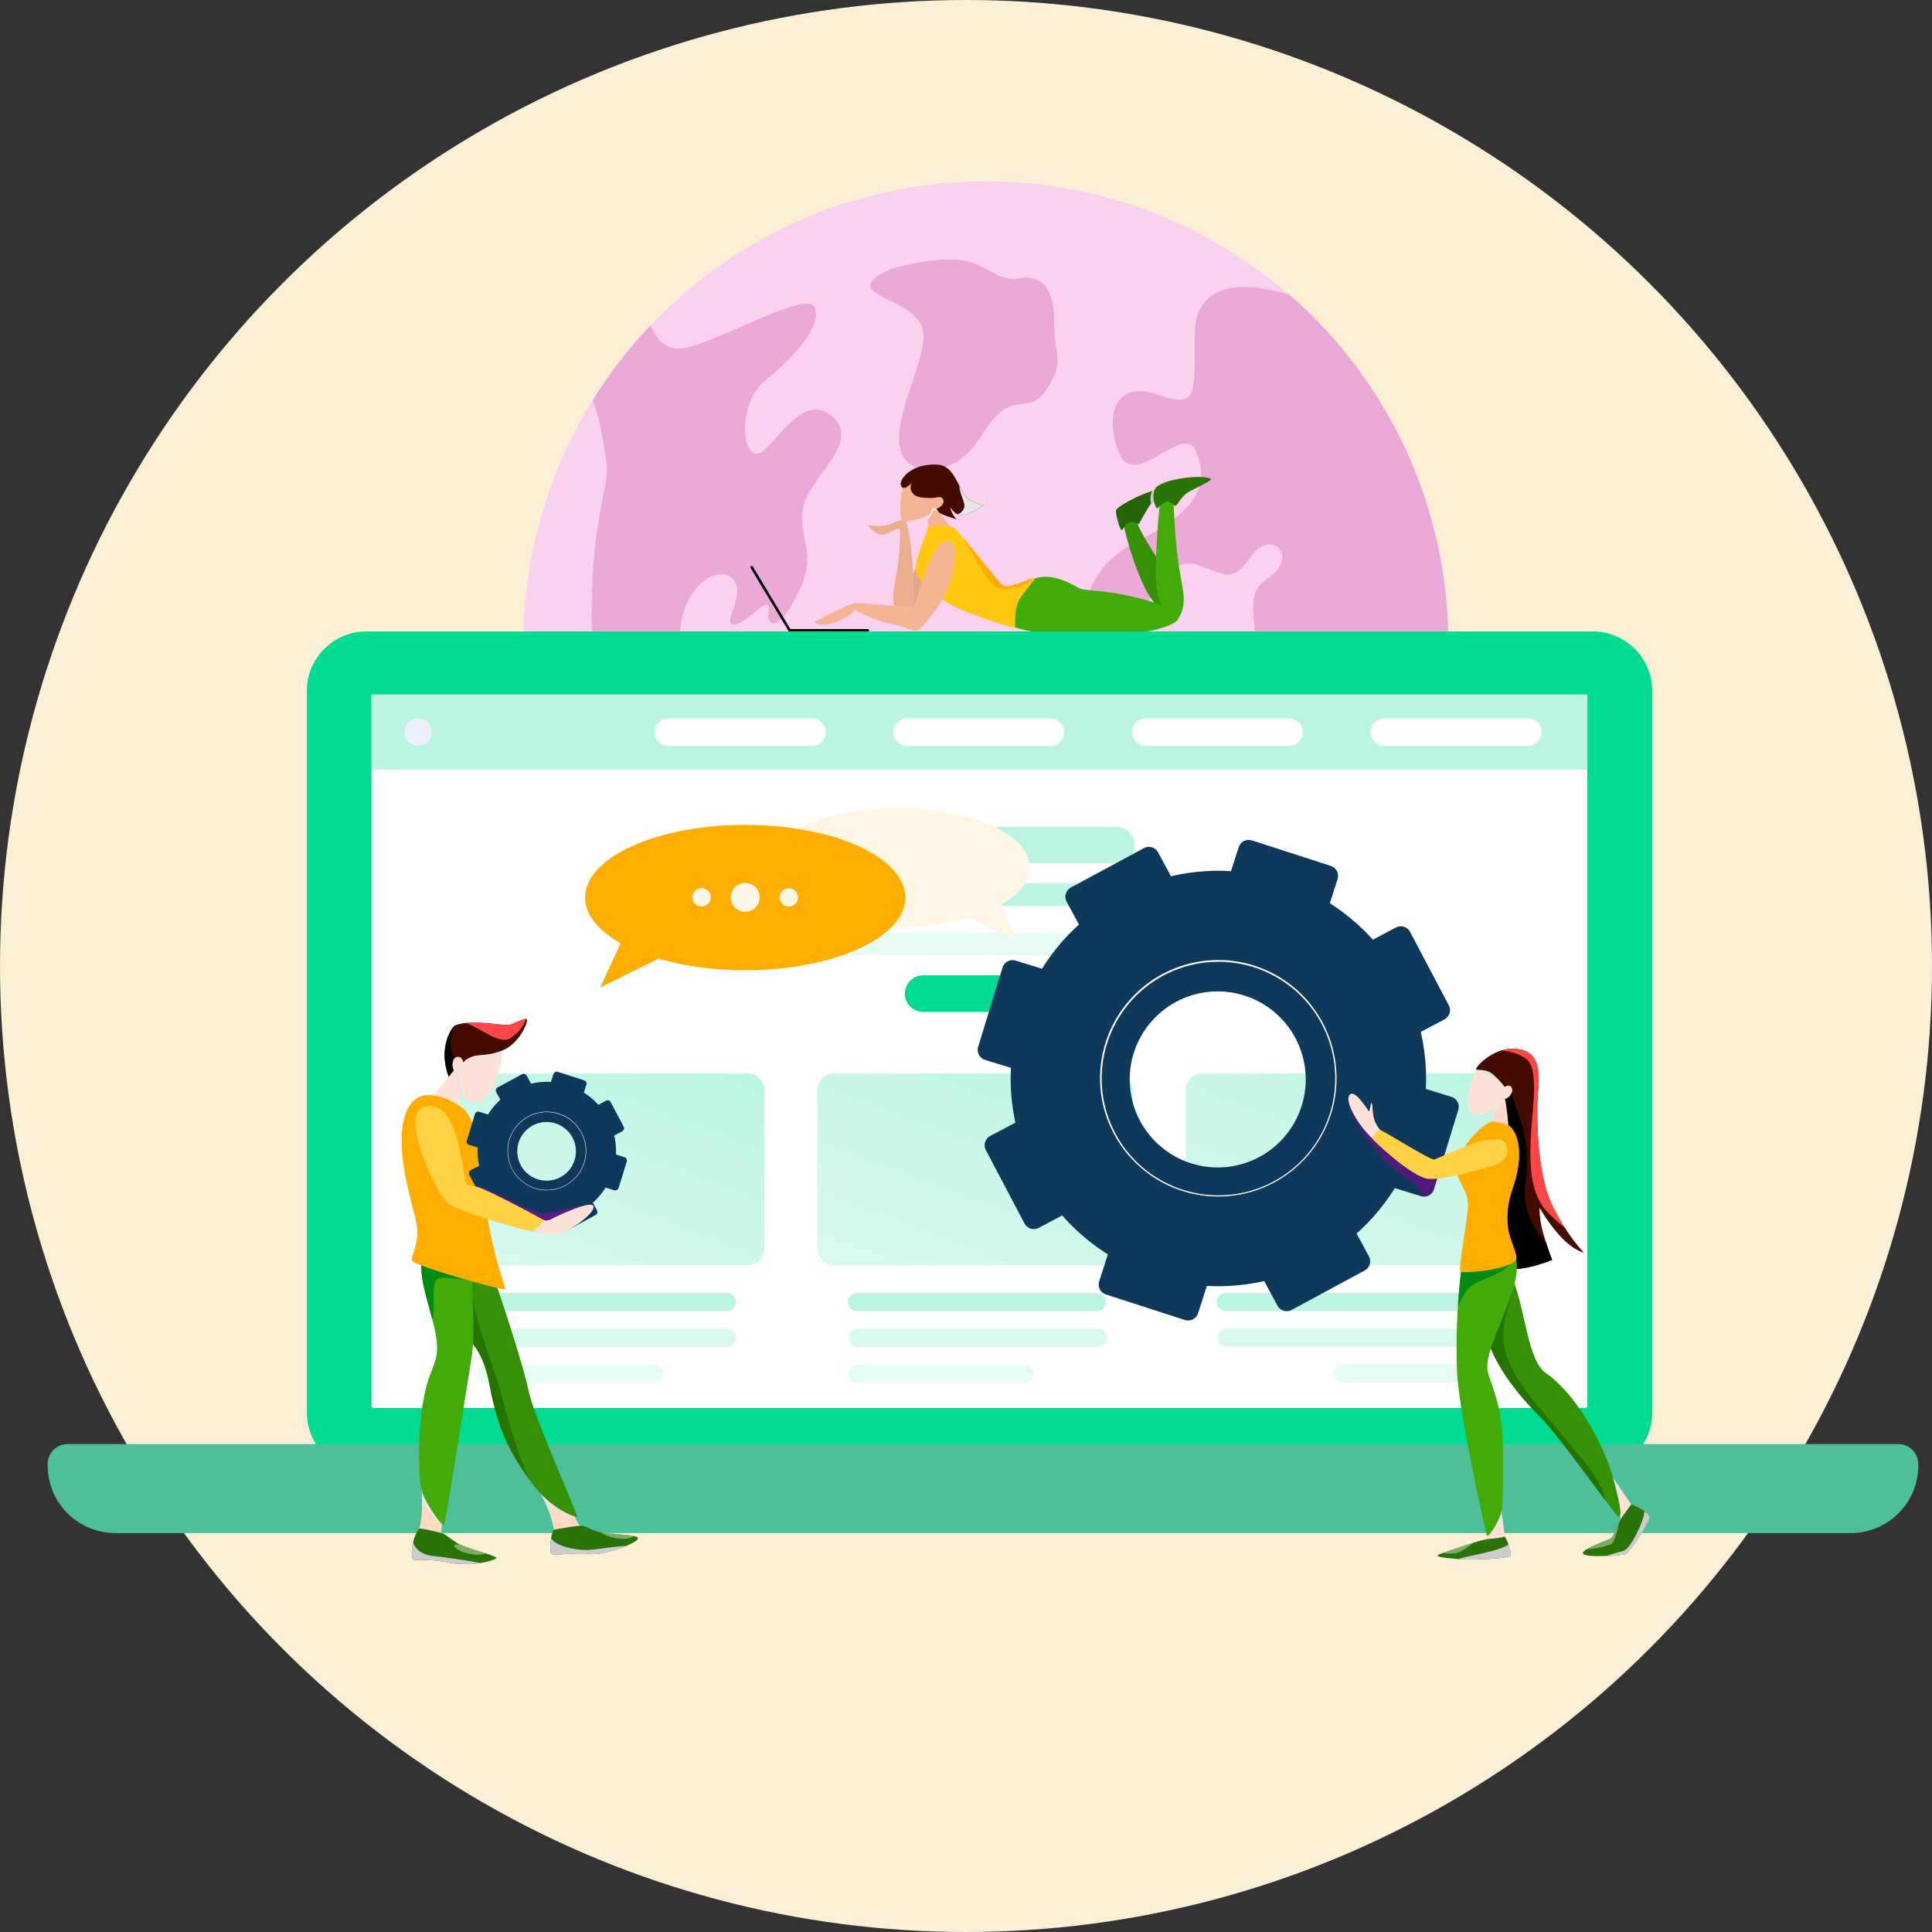 <svg width="341" height="341" viewBox="0 0 341 341" fill="none" xmlns="http://www.w3.org/2000/svg">
<rect x="0" y="0" width="341" height="341" fill="#333333" stroke="none"/>
<circle cx="170.5" cy="170.5" r="170.5" fill="#FBEFD5"/>
<path d="M255.642 113.638C255.642 114.769 255.613 115.897 255.567 117.011C255.113 128.765 252.099 140.279 246.734 150.747C239.909 164.165 229.5 175.428 216.662 183.289C203.823 191.15 189.058 195.299 174.005 195.278C128.922 195.278 92.367 158.724 92.367 113.638C92.367 91.986 100.968 71.221 116.278 55.911C131.588 40.601 152.353 32 174.005 32C195.656 32 216.421 40.601 231.731 55.911C247.041 71.221 255.642 91.986 255.642 113.638Z" fill="#FAD2F0"/>
<path d="M140.719 104.987C137.264 111.885 135.257 110.377 135.633 108.121C136.315 104.033 131.996 110.128 129.615 110.253C126.904 110.395 132.508 104.235 128.863 101.796C126.187 100.003 120.403 103.662 120.013 111.939C119.622 120.217 126.227 127.562 121.714 133.577C117.201 139.592 115.5 130.395 113.995 128.688C112.491 126.981 113.995 134.708 111.556 133.201C109.117 131.694 104.422 124.368 104.422 107.996C104.422 91.624 107.627 85.612 107.058 81.848C106.681 79.38 106.213 74.754 104.604 70.675C107.528 65.929 110.937 61.499 114.776 57.456C115.769 59.444 116.943 61.249 119.261 61.521C123.971 62.1 142.029 50.988 143.73 54.193C145.432 57.399 139.576 63.596 135.257 66.984C130.937 70.371 130.547 78.267 133 79.971C135.453 81.675 140.901 68.488 146.739 73.377C152.578 78.267 142.029 84.484 141.653 90.308C141.277 96.132 144.274 97.891 140.719 104.987Z" fill="#EBA9D7"/>
<path d="M255.643 113.637C255.643 114.768 255.614 115.897 255.567 117.01C252.813 121.298 247.834 123.343 247.177 121.35C246.243 118.521 244.559 118.341 241.354 121.153C238.148 123.966 236.282 123.034 236.085 115.691C235.889 108.349 231.196 114.76 231.196 120.401C231.196 126.043 236.282 129.986 230.82 138.46C225.358 146.934 220.286 147.489 215.214 159.904C210.143 172.318 205.433 171.566 201.851 167.052C198.27 162.539 204.29 159.331 203.176 153.507C202.062 147.683 214.265 146.737 212.564 139.588C210.863 132.439 206.937 142.221 199.971 140.717C193.004 139.212 193.004 127.55 198.66 121.35C204.316 115.15 212.203 119.649 218.585 116.432C224.967 113.215 217.833 105.898 223.671 102.137C229.509 98.376 224.423 93.108 220.841 98.194C217.26 103.28 216.146 101.203 211.257 99.698C206.367 98.194 206.547 103.28 198.269 110.608C189.992 117.936 187.932 101.955 200.347 95.755C212.761 89.555 213.137 84.651 211.051 79.553C208.965 74.456 200.156 86.717 197.509 79.947C194.861 73.177 196.95 67.154 204.099 69.593C211.248 72.031 210.872 70.345 210.872 59.059C210.872 49.94 219.103 49.413 227.606 52.031C236.423 59.689 243.491 69.154 248.328 79.783C253.166 90.413 255.66 101.959 255.643 113.637Z" fill="#EBA9D7"/>
<path d="M246.736 150.748C237.238 169.314 221.018 183.56 201.381 190.583C205.156 186.414 206.227 181.69 211.055 178.904C217.27 175.339 222.735 175.339 226.496 164.999C230.257 154.659 235.329 157.084 238.896 149.003C242.281 141.374 249.024 128.509 246.736 150.748Z" fill="#001D8D"/>
<path d="M156.511 47.802C147.569 52.272 161.78 52.315 162.908 58.336C164.036 64.356 153.879 79.027 161.592 82.412C161.592 82.412 168.176 85.236 173.453 76.582C178.73 67.929 181.354 73.95 184.736 68.681C188.118 63.413 186.053 63.413 186.053 56.643C186.053 49.873 183.044 48.542 179.847 49.121C176.65 49.7 175.143 47.617 171.382 46.3C167.621 44.984 158.771 46.673 156.511 47.802Z" fill="#EBA9D7"/>
<path d="M145.413 114.207C136.21 114.82 139.771 121.353 135.631 129.829C131.491 138.306 128.486 139.611 133.563 145.452C138.64 151.293 145.225 139.432 147.861 153.726C150.496 168.021 149.741 166.332 154.066 172.913C158.392 179.495 165.928 183.635 165.928 177.618C165.928 171.6 162.543 171.597 169.316 162.756C176.089 153.914 176.274 152.974 172.889 151.473C169.504 149.971 170.632 149.216 171.949 145.455C173.265 141.694 172.527 139.434 168.564 137.178C164.6 134.921 160.663 136.238 158.97 129.465C157.278 122.692 159.534 120.247 155.582 118.931C151.63 117.615 148.237 114.016 145.413 114.207Z" fill="#001D8D"/>
<path d="M188.677 120.41C182.63 122.059 186.418 125.803 184.664 127.559C182.911 129.315 180.4 131.447 181.904 135.709C183.409 139.97 188.558 139.345 188.926 136.085C189.293 132.824 188.801 122.166 191.686 120.662C194.57 119.157 194.067 116.273 191.686 117.902C189.305 119.53 190.054 120.034 188.677 120.41Z" fill="#001D8D"/>
<path d="M173.657 89.148C173.657 89.148 170.868 91.173 169.407 90.884C169.27 90.857 169.136 90.816 169.008 90.762C167.882 90.282 167.622 88.922 167.807 89.839C167.974 90.52 168.322 91.143 168.814 91.642C168.646 91.598 166.282 90.936 165.004 90.114C164.832 90.006 164.672 89.882 164.523 89.744C164.523 89.744 165.119 81.553 166.838 82.413C167.917 82.963 168.684 84.438 169.346 85.76C169.642 86.419 170.001 87.047 170.417 87.638C170.442 87.669 170.47 87.698 170.501 87.725C171.478 88.841 173.657 89.148 173.657 89.148Z" fill="#440C01"/>
<path d="M168.245 93.66C168.334 93.964 164.009 94.14 164.009 93.964C163.953 93.257 163.846 92.555 163.691 91.863C163.624 91.493 163.499 91.136 163.321 90.805C162.869 90.148 163.349 88.944 163.769 88.973C164.184 89.053 164.587 89.185 164.97 89.364C165.111 89.581 165.282 89.821 165.476 90.075C166.538 91.507 168.172 93.405 168.245 93.66Z" fill="#F4B595"/>
<g style="mix-blend-mode:multiply">
<path d="M165.464 90.075C165.126 90.107 164.738 90.026 164.709 90.185C164.68 90.344 164.078 91.574 163.679 91.863C163.612 91.493 163.487 91.136 163.309 90.805C162.857 90.148 163.338 88.944 163.757 88.973C164.172 89.053 164.575 89.185 164.958 89.364C165.111 89.569 165.282 89.821 165.464 90.075Z" fill="#E6E6E6"/>
</g>
<path d="M160.055 84.539C158.813 86.064 158.573 91.193 159.294 91.83C160.014 92.466 163.619 91.19 164.021 90.788C164.423 90.386 165.424 87.316 165.384 86.943C165.343 86.57 160.055 84.539 160.055 84.539Z" fill="#F4B595"/>
<path d="M164.983 87.884C165.804 87.594 166.429 87.684 166.525 88.367C166.62 89.05 165.804 89.707 165.263 89.787C164.879 89.845 164.181 89.226 164.202 89.027C164.222 88.827 164.983 87.884 164.983 87.884Z" fill="#F4B595"/>
<path d="M162.598 98.25C161.637 100.203 159.835 103.9 160.014 104.615C160.194 105.329 160.593 108.338 161.637 107.797C162.682 107.256 165.063 105.303 164.612 103.2C164.16 101.097 162.598 98.25 162.598 98.25Z" fill="#E0A689"/>
<path d="M161.217 107.992C161.668 105.168 160.765 92.519 159.77 91.978C158.775 91.438 157.788 92.491 156.076 92.76C154.363 93.029 153.342 92.549 153.252 92.76C153.162 92.971 154.664 94.261 155.535 94.383C156.405 94.504 158.63 93 158.781 93.39C158.931 93.781 158.899 97.027 158.491 99.639C158.083 102.252 156.958 106.759 158.309 107.931C159.66 109.103 161.217 107.992 161.217 107.992Z" fill="#EBAE8F"/>
<path d="M165.663 87.343C165.663 87.343 165.623 87.982 164.139 87.901C162.655 87.82 161.616 87.881 160.956 86.86C160.771 86.582 160.688 86.249 160.721 85.916C160.753 85.584 160.9 85.273 161.136 85.037C161.136 85.037 159.533 86.86 159.053 85.781C158.572 84.701 160.427 82.717 162.877 82.213C165.904 81.594 166.823 82.416 166.823 82.416L165.663 87.343Z" fill="#440C01"/>
<path d="M203.96 98.094C203.96 98.094 201.067 93.708 200.332 91.399C199.597 89.091 198.307 91.764 198.307 92.484C198.307 93.205 201.738 106.753 205.276 107.398C208.814 108.043 203.96 98.094 203.96 98.094Z" fill="#369106"/>
<path d="M181.445 102.725C184.289 100.804 187.758 102.268 190.217 103.686C191.589 104.479 193.18 103.888 198.827 105.089C204.474 106.29 204.903 106.932 204.958 106.773C205.013 106.614 203.8 105.167 203.997 99.682C204.237 93.233 204.636 88.266 205.036 88.026C205.435 87.785 206.919 86.868 207.041 87.424C207.162 87.979 207.24 94.275 208.001 99.401C208.762 104.528 209.685 106.371 207.92 109.296C206.303 111.98 188.536 114.023 178.48 110.496C168.423 106.97 181.445 102.725 181.445 102.725Z" fill="#42AB09"/>
<path d="M204.401 86.365C204.401 86.365 204.27 86.793 204.068 87.303C203.892 87.807 203.636 88.28 203.31 88.703C203.266 88.749 203.214 88.819 203.157 88.888C202.488 89.779 201.131 92.279 201.016 92.475C200.9 92.672 200.191 91.772 199.297 92.186C198.403 92.6 198.189 93.8 197.882 93.505C197.576 93.21 196.893 90.734 196.971 90.103C197.038 89.542 200.417 87.58 203.336 86.657L203.796 86.522C203.998 86.461 204.204 86.409 204.401 86.365Z" fill="#246306"/>
<g style="mix-blend-mode:multiply">
<path d="M204.069 87.302C203.893 87.806 203.637 88.279 203.311 88.702C203.268 88.748 203.216 88.818 203.158 88.887C202.989 88.142 203.05 87.364 203.331 86.654L203.791 86.518C203.869 86.726 203.971 87.009 204.069 87.302Z" fill="#CCCCCC"/>
</g>
<path d="M213.643 84.469C211.649 83.638 204.66 84.709 203.879 86.271C203.097 87.833 204.09 89.847 204.24 89.743C204.391 89.638 205.412 88.62 205.921 88.531C206.43 88.441 207.122 89.17 207.394 89.262C207.773 89.387 208.293 87.851 209.526 87.009C210.758 86.167 214.36 84.769 213.643 84.469Z" fill="#2A7306"/>
<path d="M180.166 105.409C178.844 107.33 179.243 110.454 179.162 110.778C179.081 111.102 171.912 108.614 169.351 107.489C166.791 106.364 164.063 104.205 162.301 102.203C160.539 100.201 162.631 97.219 163.747 93.151C163.869 92.708 167.39 92.671 168.232 93.07C168.463 93.18 169.134 93.92 170.017 94.959C172.346 97.719 176.13 102.574 176.885 103.245C177.753 104.02 180.976 102.519 182.176 102.088C182.313 102.024 182.462 101.99 182.613 101.986C182.929 102.102 181.488 103.485 180.166 105.409Z" fill="#FFC70F"/>
<path d="M166.717 95.618C164.255 96.012 161.489 107.092 161.309 107.153C161.13 107.214 152.746 106.493 151.244 106.433C149.743 106.372 144.755 109.375 144.035 109.586C143.314 109.797 144.515 110.969 147.639 109.737C150.764 108.504 150.735 107.633 150.735 107.633C150.735 107.633 154.189 109.496 157.282 110.127C160.375 110.758 161.399 111.66 162.091 111.209C162.782 110.758 166.595 106.641 167.827 102.301C169.06 97.962 168.97 95.257 166.717 95.618Z" fill="#F4B595"/>
<path d="M153.172 111.496H139.381C139.319 111.496 139.259 111.471 139.215 111.427C139.171 111.383 139.146 111.324 139.146 111.262C139.146 111.2 139.171 111.14 139.215 111.096C139.259 111.052 139.319 111.027 139.381 111.027H153.172C153.234 111.027 153.294 111.052 153.338 111.096C153.382 111.14 153.407 111.2 153.407 111.262C153.407 111.324 153.382 111.383 153.338 111.427C153.294 111.471 153.234 111.496 153.172 111.496Z" fill="black"/>
<path d="M139.175 111.37L132.484 100.24C132.453 100.188 132.443 100.126 132.458 100.067C132.473 100.008 132.51 99.957 132.562 99.925C132.614 99.894 132.676 99.885 132.735 99.899C132.794 99.914 132.845 99.951 132.877 100.003L139.566 111.133C139.582 111.159 139.592 111.187 139.597 111.217C139.601 111.247 139.6 111.277 139.593 111.307C139.585 111.336 139.572 111.364 139.554 111.388C139.536 111.412 139.514 111.433 139.488 111.448C139.462 111.464 139.434 111.474 139.404 111.479C139.374 111.483 139.344 111.482 139.315 111.475C139.286 111.467 139.259 111.454 139.235 111.436C139.211 111.418 139.19 111.396 139.175 111.37Z" fill="black"/>
<g style="mix-blend-mode:multiply">
<path d="M173.657 89.148C173.657 89.148 170.868 91.173 169.407 90.883C169.27 90.856 169.136 90.816 169.008 90.762C169.365 90.663 169.679 90.448 169.9 90.15C170.121 89.852 170.237 89.489 170.229 89.119C170.151 88.427 169.326 86.824 169.335 85.76C169.631 86.418 169.989 87.047 170.405 87.637C170.431 87.668 170.459 87.698 170.489 87.724C171.479 88.841 173.657 89.148 173.657 89.148Z" fill="#E6E6E6"/>
</g>
<path d="M182.169 102.089C182.016 102.286 181.808 102.492 181.675 102.668C181.348 103.122 178.281 104.337 176.508 103.947C174.844 103.577 172.715 99.957 170.01 94.955C172.339 97.715 176.123 102.57 176.878 103.241C177.752 104.037 180.969 102.521 182.169 102.089Z" fill="#FFAE00"/>
<path d="M281.139 111.455H64.648C58.859 111.455 54.166 116.148 54.166 121.937V249.332C54.166 255.121 58.859 259.813 64.648 259.813H281.139C286.928 259.813 291.62 255.121 291.62 249.332V121.937C291.62 116.148 286.928 111.455 281.139 111.455Z" fill="#00DB92"/>
<path d="M280.005 122.738H65.779V248.522H280.005V122.738Z" fill="white"/>
<path d="M11.96 254.873H335.036C335.978 254.873 336.882 255.247 337.548 255.914C338.214 256.58 338.588 257.484 338.588 258.426V258.646C338.588 261.815 337.33 264.854 335.089 267.095C332.848 269.335 329.809 270.594 326.64 270.594H20.359C17.19 270.594 14.151 269.335 11.91 267.095C9.669 264.854 8.41 261.815 8.41 258.646V258.426C8.41 257.484 8.784 256.581 9.45 255.915C10.115 255.248 11.018 254.874 11.96 254.873Z" fill="#4DBF99"/>
<path d="M280.156 122.592H65.58V248.343H280.156V122.592Z" fill="white"/>
<path d="M280.182 122.592H65.58V135.865H280.182V122.592Z" fill="#BBF4E2"/>
<path d="M76.201 129.593C76.409 128.274 75.509 127.035 74.19 126.827C72.87 126.618 71.632 127.518 71.423 128.838C71.214 130.157 72.115 131.396 73.434 131.605C74.753 131.813 75.992 130.913 76.201 129.593Z" fill="#EBEFFF"/>
<path d="M143.274 126.795H117.98C117.66 126.795 117.344 126.857 117.048 126.979C116.753 127.102 116.485 127.281 116.259 127.507C116.033 127.733 115.853 128.001 115.731 128.296C115.609 128.592 115.546 128.908 115.547 129.228C115.547 129.873 115.803 130.492 116.26 130.948C116.716 131.405 117.335 131.661 117.98 131.661H143.274C143.919 131.66 144.538 131.404 144.994 130.948C145.45 130.492 145.707 129.873 145.707 129.228C145.707 128.583 145.451 127.964 144.995 127.508C144.539 127.051 143.92 126.795 143.274 126.795Z" fill="white"/>
<path d="M185.403 126.795H160.109C159.789 126.795 159.473 126.857 159.177 126.979C158.882 127.102 158.614 127.281 158.388 127.507C158.162 127.733 157.982 128.001 157.86 128.296C157.738 128.592 157.675 128.908 157.676 129.228C157.676 129.873 157.932 130.492 158.388 130.948C158.845 131.405 159.464 131.661 160.109 131.661H185.403C186.048 131.66 186.667 131.404 187.123 130.948C187.579 130.492 187.836 129.873 187.836 129.228C187.836 128.583 187.58 127.964 187.124 127.508C186.667 127.051 186.049 126.795 185.403 126.795Z" fill="white"/>
<path d="M227.529 126.795H202.238C201.918 126.795 201.602 126.857 201.306 126.979C201.011 127.102 200.743 127.281 200.517 127.507C200.291 127.733 200.111 128.001 199.989 128.296C199.867 128.592 199.804 128.908 199.805 129.228C199.805 129.873 200.061 130.492 200.517 130.948C200.974 131.405 201.593 131.661 202.238 131.661H227.529C228.175 131.661 228.794 131.405 229.251 130.949C229.708 130.492 229.965 129.874 229.965 129.228C229.965 128.908 229.902 128.592 229.78 128.296C229.657 128.001 229.478 127.733 229.252 127.507C229.025 127.281 228.757 127.101 228.461 126.979C228.166 126.857 227.849 126.795 227.529 126.795Z" fill="white"/>
<path d="M269.659 126.795H244.368C244.048 126.795 243.731 126.857 243.436 126.979C243.14 127.101 242.872 127.281 242.645 127.507C242.419 127.733 242.24 128.001 242.117 128.296C241.995 128.592 241.932 128.908 241.932 129.228C241.932 129.874 242.189 130.492 242.646 130.949C243.103 131.405 243.722 131.661 244.368 131.661H269.659C270.305 131.661 270.924 131.405 271.381 130.949C271.837 130.492 272.094 129.874 272.095 129.228C272.095 128.908 272.032 128.592 271.91 128.296C271.787 128.001 271.608 127.733 271.381 127.507C271.155 127.281 270.887 127.101 270.591 126.979C270.296 126.857 269.979 126.795 269.659 126.795Z" fill="white"/>
<path d="M197.001 152.393H147.819C146.965 152.391 146.146 152.05 145.543 151.445C144.94 150.84 144.602 150.021 144.602 149.167C144.602 148.313 144.94 147.494 145.543 146.889C146.146 146.285 146.965 145.944 147.819 145.941H197.001C197.426 145.94 197.846 146.023 198.239 146.184C198.631 146.346 198.988 146.584 199.288 146.883C199.589 147.183 199.827 147.539 199.99 147.931C200.152 148.323 200.236 148.743 200.236 149.167C200.236 149.592 200.152 150.012 199.99 150.404C199.827 150.796 199.589 151.152 199.288 151.451C198.988 151.751 198.631 151.988 198.239 152.15C197.846 152.312 197.426 152.394 197.001 152.393Z" fill="#BBF4E2"/>
<path d="M197.001 189.482H147.211C145.597 189.482 144.289 190.791 144.289 192.404V220.424C144.289 222.038 145.597 223.346 147.211 223.346H197.001C198.615 223.346 199.923 222.038 199.923 220.424V192.404C199.923 190.791 198.615 189.482 197.001 189.482Z" fill="url(#paint0_linear_2848_46805)"/>
<path d="M132.001 189.482H82.211C80.597 189.482 79.289 190.791 79.289 192.404V220.424C79.289 222.038 80.597 223.346 82.211 223.346H132.001C133.615 223.346 134.923 222.038 134.923 220.424V192.404C134.923 190.791 133.615 189.482 132.001 189.482Z" fill="url(#paint1_linear_2848_46805)"/>
<path d="M262.001 189.482H212.211C210.597 189.482 209.289 190.791 209.289 192.404V220.424C209.289 222.038 210.597 223.346 212.211 223.346H262.001C263.615 223.346 264.923 222.038 264.923 220.424V192.404C264.923 190.791 263.615 189.482 262.001 189.482Z" fill="url(#paint2_linear_2848_46805)"/>
<path d="M181.888 178.6H162.941C162.085 178.6 161.265 178.26 160.66 177.655C160.055 177.05 159.715 176.23 159.715 175.374C159.715 174.519 160.055 173.698 160.66 173.093C161.265 172.488 162.085 172.148 162.941 172.148H181.888C182.743 172.148 183.564 172.488 184.169 173.093C184.774 173.698 185.113 174.519 185.113 175.374C185.113 176.23 184.774 177.05 184.169 177.655C183.564 178.26 182.743 178.6 181.888 178.6Z" fill="#00DB92"/>
<path d="M193.58 231.412H151.251C151.039 231.413 150.829 231.371 150.633 231.291C150.438 231.21 150.26 231.091 150.11 230.941C149.96 230.792 149.841 230.614 149.76 230.418C149.678 230.223 149.637 230.013 149.637 229.801C149.637 229.589 149.678 229.379 149.76 229.184C149.841 228.988 149.96 228.81 150.11 228.66C150.26 228.511 150.438 228.392 150.633 228.311C150.829 228.23 151.039 228.189 151.251 228.189H193.58C193.792 228.189 194.002 228.23 194.198 228.311C194.393 228.392 194.571 228.511 194.721 228.66C194.871 228.81 194.99 228.988 195.071 229.184C195.153 229.379 195.194 229.589 195.194 229.801C195.194 230.013 195.153 230.223 195.071 230.418C194.99 230.614 194.871 230.792 194.721 230.941C194.571 231.091 194.393 231.21 194.198 231.291C194.002 231.371 193.792 231.413 193.58 231.412Z" fill="#BEF4E3"/>
<path d="M193.783 237.761H151.451C151.024 237.761 150.614 237.591 150.312 237.289C150.01 236.987 149.84 236.577 149.84 236.15C149.84 235.722 150.01 235.312 150.312 235.009C150.614 234.706 151.024 234.536 151.451 234.535H193.783C193.995 234.535 194.205 234.577 194.401 234.658C194.596 234.739 194.774 234.858 194.924 235.008C195.073 235.158 195.192 235.336 195.273 235.532C195.354 235.728 195.395 235.938 195.395 236.15C195.395 236.577 195.225 236.987 194.923 237.289C194.62 237.591 194.211 237.761 193.783 237.761Z" fill="#D7F9EE"/>
<path d="M180.883 244.111H151.451C151.024 244.11 150.614 243.939 150.312 243.637C150.01 243.334 149.84 242.924 149.84 242.496C149.841 242.069 150.011 241.66 150.313 241.358C150.615 241.056 151.024 240.886 151.451 240.885H180.883C181.31 240.885 181.72 241.055 182.022 241.357C182.325 241.659 182.494 242.069 182.494 242.496C182.495 242.708 182.453 242.918 182.372 243.114C182.292 243.31 182.173 243.488 182.023 243.638C181.874 243.788 181.696 243.906 181.5 243.988C181.304 244.069 181.095 244.111 180.883 244.111Z" fill="#E6FCF5"/>
<path d="M115.414 244.111H85.991C85.563 244.111 85.153 243.94 84.85 243.638C84.547 243.335 84.377 242.924 84.377 242.496C84.378 242.069 84.548 241.659 84.851 241.357C85.153 241.054 85.564 240.885 85.991 240.885H115.414C115.842 240.885 116.252 241.054 116.555 241.357C116.857 241.659 117.028 242.069 117.029 242.496C117.029 242.924 116.858 243.335 116.556 243.638C116.253 243.94 115.842 244.111 115.414 244.111Z" fill="#E6FCF5"/>
<path d="M128.271 231.412H85.94C85.512 231.412 85.102 231.243 84.8 230.94C84.498 230.638 84.328 230.228 84.328 229.801C84.328 229.589 84.37 229.38 84.451 229.184C84.532 228.989 84.65 228.811 84.8 228.661C84.95 228.512 85.127 228.393 85.323 228.312C85.518 228.231 85.728 228.189 85.94 228.189H128.271C128.483 228.189 128.693 228.231 128.888 228.312C129.084 228.393 129.261 228.512 129.411 228.661C129.561 228.811 129.679 228.989 129.76 229.184C129.841 229.38 129.883 229.589 129.883 229.801C129.883 230.013 129.841 230.222 129.76 230.418C129.679 230.613 129.561 230.791 129.411 230.94C129.261 231.09 129.084 231.209 128.888 231.29C128.693 231.371 128.483 231.412 128.271 231.412Z" fill="#BEF4E3"/>
<path d="M128.246 237.761H85.905C85.694 237.761 85.484 237.72 85.288 237.639C85.092 237.558 84.914 237.44 84.764 237.29C84.614 237.14 84.495 236.963 84.414 236.767C84.333 236.571 84.291 236.361 84.291 236.15C84.291 235.721 84.461 235.311 84.764 235.008C85.067 234.705 85.477 234.535 85.905 234.535H128.234C128.663 234.535 129.073 234.705 129.376 235.008C129.679 235.311 129.849 235.721 129.849 236.15C129.849 236.575 129.68 236.984 129.38 237.286C129.08 237.588 128.672 237.759 128.246 237.761Z" fill="#D7F9EE"/>
<path d="M258.689 231.412H216.36C216.149 231.413 215.939 231.371 215.743 231.291C215.547 231.21 215.369 231.091 215.219 230.941C215.069 230.792 214.95 230.614 214.869 230.418C214.788 230.223 214.746 230.013 214.746 229.801C214.746 229.589 214.788 229.379 214.869 229.184C214.95 228.988 215.069 228.81 215.219 228.66C215.369 228.511 215.547 228.392 215.743 228.311C215.939 228.23 216.149 228.189 216.36 228.189H258.689C258.901 228.189 259.111 228.23 259.307 228.311C259.503 228.392 259.681 228.511 259.831 228.66C259.981 228.81 260.1 228.988 260.181 229.184C260.262 229.379 260.304 229.589 260.304 229.801C260.304 230.013 260.262 230.223 260.181 230.418C260.1 230.614 259.981 230.792 259.831 230.941C259.681 231.091 259.503 231.21 259.307 231.291C259.111 231.371 258.901 231.413 258.689 231.412Z" fill="#BEF4E3"/>
<path d="M258.891 237.712H216.559C216.347 237.712 216.137 237.67 215.941 237.589C215.746 237.508 215.568 237.389 215.418 237.239C215.269 237.089 215.15 236.911 215.069 236.715C214.988 236.52 214.947 236.31 214.947 236.098C214.947 235.67 215.117 235.261 215.419 234.958C215.721 234.656 216.131 234.486 216.559 234.486H258.891C259.318 234.486 259.728 234.656 260.03 234.958C260.332 235.261 260.502 235.67 260.502 236.098C260.502 236.31 260.461 236.52 260.38 236.715C260.299 236.911 260.181 237.089 260.031 237.239C259.881 237.389 259.704 237.508 259.508 237.589C259.312 237.67 259.102 237.712 258.891 237.712Z" fill="#D7F9EE"/>
<path d="M258.891 244.009H236.924C236.497 244.008 236.087 243.838 235.785 243.536C235.483 243.234 235.313 242.825 235.313 242.398C235.312 241.97 235.482 241.56 235.784 241.257C236.086 240.954 236.496 240.784 236.924 240.783H258.897C259.109 240.783 259.319 240.825 259.514 240.906C259.71 240.987 259.888 241.106 260.038 241.256C260.187 241.406 260.306 241.584 260.387 241.78C260.468 241.976 260.509 242.186 260.509 242.398C260.509 242.61 260.467 242.82 260.385 243.016C260.304 243.211 260.185 243.389 260.035 243.539C259.884 243.689 259.706 243.807 259.51 243.888C259.314 243.969 259.103 244.01 258.891 244.009Z" fill="#E6FCF5"/>
<path d="M221.802 159.918H123.029C122.492 159.918 121.977 159.704 121.597 159.324C121.217 158.945 121.004 158.429 121.004 157.892C121.004 157.355 121.217 156.84 121.597 156.46C121.977 156.081 122.492 155.867 123.029 155.867H221.802C222.34 155.867 222.855 156.081 223.234 156.46C223.614 156.84 223.828 157.355 223.828 157.892C223.828 158.429 223.614 158.945 223.234 159.324C222.855 159.704 222.34 159.918 221.802 159.918Z" fill="#BEF4E3"/>
<path d="M196.807 168.654H123.033C122.496 168.654 121.981 168.441 121.601 168.061C121.221 167.681 121.008 167.166 121.008 166.629C121.008 166.092 121.221 165.576 121.601 165.197C121.981 164.817 122.496 164.604 123.033 164.604H196.807C197.344 164.604 197.859 164.817 198.239 165.197C198.619 165.576 198.832 166.092 198.832 166.629C198.832 167.166 198.619 167.681 198.239 168.061C197.859 168.441 197.344 168.654 196.807 168.654Z" fill="#E6FCF5"/>
<path d="M201.91 149.692L189.006 156.648C188.112 157.131 187.778 158.247 188.26 159.141L192.516 167.036C192.998 167.93 194.114 168.264 195.009 167.782L207.912 160.825C208.807 160.343 209.141 159.227 208.659 158.333L204.403 150.438C203.92 149.544 202.804 149.209 201.91 149.692Z" fill="#0F395A"/>
<path d="M234.906 152.835L220.956 148.329C219.989 148.017 218.952 148.548 218.64 149.515L215.883 158.049C215.571 159.016 216.101 160.053 217.068 160.366L231.018 164.871C231.985 165.184 233.022 164.653 233.335 163.686L236.091 155.151C236.404 154.184 235.873 153.147 234.906 152.835Z" fill="#0F395A"/>
<path d="M213.027 220.946L199.077 216.441C198.11 216.128 197.073 216.659 196.761 217.626L194.004 226.16C193.692 227.127 194.222 228.165 195.189 228.477L209.139 232.983C210.106 233.295 211.143 232.764 211.456 231.797L214.212 223.263C214.525 222.296 213.994 221.259 213.027 220.946Z" fill="#0F395A"/>
<path d="M234.871 213.114L221.967 220.07C221.073 220.552 220.739 221.668 221.221 222.563L225.477 230.457C225.959 231.352 227.075 231.686 227.97 231.204L240.873 224.247C241.768 223.765 242.102 222.649 241.62 221.755L237.364 213.86C236.881 212.966 235.765 212.631 234.871 213.114Z" fill="#0F395A"/>
<path d="M255.715 177.437L248.878 164.469C248.404 163.57 247.291 163.226 246.392 163.7L238.458 167.883C237.56 168.357 237.215 169.47 237.689 170.369L244.526 183.336C245 184.235 246.113 184.579 247.012 184.105L254.945 179.923C255.844 179.449 256.189 178.336 255.715 177.437Z" fill="#0F395A"/>
<path d="M192.021 210.056L185.184 197.089C184.71 196.19 183.597 195.845 182.699 196.319L174.765 200.502C173.866 200.976 173.522 202.089 173.996 202.988L180.833 215.955C181.306 216.854 182.419 217.199 183.318 216.725L191.252 212.542C192.151 212.068 192.495 210.955 192.021 210.056Z" fill="#0F395A"/>
<path d="M184.728 188.494L189.041 174.483C189.34 173.512 188.795 172.482 187.823 172.183L179.252 169.545C178.281 169.246 177.251 169.791 176.952 170.762L172.639 184.772C172.34 185.744 172.885 186.773 173.856 187.072L182.428 189.711C183.399 190.01 184.429 189.465 184.728 188.494Z" fill="#0F395A"/>
<path d="M257.386 195.898L253.897 207.247L253.072 209.9C252.948 210.311 252.682 210.665 252.322 210.899C251.962 211.134 251.531 211.234 251.105 211.182C250.992 211.18 250.88 211.16 250.772 211.124L246.184 209.706L242.203 208.477C241.972 208.406 241.758 208.289 241.572 208.135C241.386 207.981 241.233 207.792 241.12 207.578C241.008 207.365 240.938 207.131 240.916 206.89C240.894 206.65 240.919 206.407 240.991 206.177L242.215 202.196L243.129 199.242L245.304 192.163C245.375 191.932 245.491 191.717 245.644 191.531C245.798 191.345 245.987 191.191 246.201 191.078C246.414 190.965 246.648 190.896 246.888 190.873C247.128 190.851 247.371 190.876 247.602 190.948L251.652 192.194L256.162 193.592C256.395 193.661 256.612 193.776 256.8 193.929C256.989 194.083 257.144 194.273 257.258 194.488C257.372 194.703 257.442 194.938 257.464 195.18C257.486 195.422 257.459 195.666 257.386 195.898Z" fill="#0F395A"/>
<path d="M251.552 187.008C250.758 178.344 246.909 170.246 240.693 164.159C234.477 158.073 226.299 154.394 217.621 153.782C208.943 153.17 200.33 155.664 193.321 160.818C186.312 165.971 181.364 173.45 179.362 181.916C177.359 190.382 178.432 199.284 182.389 207.032C186.346 214.78 192.929 220.868 200.962 224.209C208.994 227.55 217.953 227.925 226.237 225.269C234.521 222.612 241.591 217.096 246.183 209.707C246.652 208.963 247.09 208.191 247.499 207.393C248.04 206.374 248.529 205.328 248.963 204.259C250.55 200.42 251.463 196.336 251.662 192.187C251.745 190.46 251.708 188.729 251.552 187.008ZM216.346 205.99C213.287 206.27 210.213 205.637 207.513 204.171C204.813 202.704 202.608 200.47 201.178 197.751C199.747 195.032 199.155 191.949 199.477 188.894C199.798 185.838 201.018 182.946 202.983 180.584C204.947 178.222 207.568 176.495 210.514 175.623C213.46 174.75 216.599 174.77 219.533 175.681C222.467 176.592 225.066 178.352 227 180.74C228.934 183.127 230.116 186.034 230.398 189.094C230.585 191.126 230.37 193.175 229.764 195.124C229.159 197.072 228.176 198.883 226.871 200.452C225.567 202.021 223.966 203.317 222.16 204.267C220.354 205.218 218.378 205.803 216.346 205.99Z" fill="#0F395A"/>
<path d="M215.043 211.187C209.591 211.19 204.354 209.06 200.453 205.251C196.551 201.443 194.295 196.259 194.166 190.809C194.037 185.358 196.046 180.074 199.764 176.086C203.481 172.098 208.612 169.722 214.058 169.468C219.504 169.214 224.833 171.101 228.906 174.725C232.979 178.35 235.471 183.424 235.851 188.863C236.231 194.302 234.467 199.673 230.938 203.828C227.408 207.983 222.392 210.592 216.964 211.097C216.319 211.158 215.676 211.187 215.043 211.187ZM215.072 169.749C214.444 169.749 213.807 169.778 213.168 169.836C207.724 170.337 202.702 172.98 199.206 177.184C195.71 181.387 194.028 186.807 194.528 192.252C194.893 196.232 196.408 200.019 198.887 203.154C201.366 206.289 204.703 208.635 208.492 209.908C212.28 211.181 216.357 211.325 220.226 210.323C224.095 209.321 227.59 207.216 230.284 204.264C232.978 201.313 234.757 197.641 235.403 193.697C236.049 189.753 235.534 185.706 233.922 182.049C232.31 178.392 229.67 175.283 226.323 173.099C222.975 170.915 219.065 169.751 215.069 169.749H215.072Z" fill="white"/>
<path d="M271.75 213.18C271.75 213.18 271.611 215 272.413 217.809C272.563 218.324 272.702 218.793 272.847 219.227C273.466 221.183 273.969 222.375 273.969 222.375C273.969 222.375 267.836 224.857 265.787 223.622C263.739 222.386 264.989 193.366 265.032 192.564C265.079 191.878 265.787 187.38 266.039 185.757C266.108 185.389 266.143 185.161 266.143 185.161C272.323 184.623 271.704 189.691 271.429 193.192C271.154 196.693 271.258 206.923 273.833 212.437C274.527 213.942 275.333 215.393 276.246 216.776C277.212 218.307 278.315 219.747 279.541 221.079C279.347 221.044 277.698 220.633 275.56 218.379C274.1 216.794 272.822 215.05 271.75 213.18Z" fill="#440C01"/>
<path d="M273.956 222.382C273.956 222.382 267.823 224.864 265.775 223.629C263.726 222.393 264.988 193.367 265.031 192.565C265.523 192.249 266.049 191.988 266.599 191.787C267.056 195.861 270.56 199.934 269.278 208.515C268.523 213.584 270.832 217.151 272.845 219.22C273.465 221.19 273.956 222.382 273.956 222.382Z" fill="black"/>
<path d="M266.223 199.107C266.084 199.301 262.561 198.708 262.893 198.569C262.997 198.523 263.099 198.225 263.183 197.803C263.314 197.133 263.411 196.457 263.472 195.778C263.493 195.591 263.505 195.404 263.507 195.216C263.51 195.156 263.51 195.095 263.507 195.034C263.507 195.034 264.985 193.946 265.477 193.903C265.507 193.893 265.539 193.895 265.569 193.907C265.598 193.919 265.622 193.941 265.636 193.969C265.786 194.371 266.359 198.902 266.223 199.107Z" fill="#FFD6C7"/>
<g style="mix-blend-mode:multiply">
<path d="M265.568 193.994C265.73 194.978 264.41 195.276 263.956 196.329C263.612 197.142 263.453 197.611 263.201 197.804C263.333 197.135 263.429 196.459 263.49 195.779C263.201 195.938 262.929 196.089 262.643 196.225C262.677 196.15 262.716 196.078 262.758 196.008C262.97 195.705 263.229 195.439 263.525 195.218C264.149 194.768 264.807 194.367 265.492 194.017C265.517 194.008 265.542 194 265.568 193.994Z" fill="#E6E6E6"/>
</g>
<path d="M265.492 193.905C265.486 193.943 265.486 193.981 265.492 194.018V194.041C265.468 194.374 264.586 195.129 263.49 195.777C263.2 195.936 262.928 196.087 262.642 196.223C261.554 196.749 260.434 197.035 259.804 196.659C258.522 195.881 259.072 191.886 260.319 189.221C260.476 188.861 260.659 188.513 260.868 188.18C260.868 188.18 262.677 188.787 264.051 189.302C264.058 189.305 264.067 189.305 264.074 189.302C264.899 189.609 265.561 189.881 265.584 189.988C265.616 190.266 265.535 192.988 265.492 193.905Z" fill="#FFE2D7"/>
<path d="M265.232 192.054C266.586 191.053 267.008 192.008 266.898 192.586C266.788 193.165 266.053 194.163 265.342 193.897C264.63 193.631 265.232 192.054 265.232 192.054Z" fill="#FFE2D7"/>
<path d="M253.898 207.247L253.073 209.9C252.948 210.311 252.683 210.665 252.323 210.899C251.963 211.134 251.532 211.234 251.106 211.182C250.944 210.233 250.177 209.044 247.822 207.6C247.718 207.534 247.614 207.476 247.501 207.406C245.786 206.275 243.862 204.305 242.215 202.199C239.675 198.984 237.766 195.426 238.096 193.971C238.096 193.971 240.202 196.433 243.13 199.245C244.963 201.045 246.913 202.724 248.965 204.27C249.814 204.897 250.697 205.477 251.609 206.006C252.57 206.559 253.313 206.961 253.898 207.247Z" fill="#51197A"/>
<path d="M242.664 201.244C242.549 201.166 242.438 201.082 242.332 200.993C242.14 200.839 241.958 200.675 241.785 200.501C239.737 198.522 237.344 194.529 238.157 193.306C239.025 191.978 241.394 195.927 241.6 196.132C241.805 196.338 241.956 194.037 242.178 194.885C242.401 195.733 241.984 197.882 243.914 199.769C243.911 199.76 244.403 202.37 242.664 201.244Z" fill="#FFE2D7"/>
<path d="M265.65 271.885C265.615 272.253 262.777 272.551 262.641 272.288C262.603 271.734 262.615 271.178 262.676 270.627C262.745 269.632 262.87 268.443 262.986 267.768C263.006 267.596 263.048 267.427 263.11 267.265C263.145 267.22 263.184 267.177 263.226 267.138C263.724 266.737 264.256 266.378 264.814 266.064C264.918 266.429 265.077 267.366 265.228 268.379C265.456 269.93 265.662 271.668 265.65 271.885Z" fill="#FFE2D7"/>
<path d="M288.637 266.715C288.672 266.955 286.736 268.74 286.543 268.647C286.349 268.555 284.072 264.221 283.739 262.985C283.607 262.335 283.73 261.658 284.083 261.096C284.197 260.893 284.326 260.7 284.471 260.518C284.943 261.183 285.434 261.892 285.892 262.566C287.344 264.655 288.614 266.544 288.637 266.715Z" fill="#FFE2D7"/>
<g style="mix-blend-mode:multiply">
<path d="M264.77 190.828C263.534 190.05 261.969 189.271 260.309 189.225C260.465 188.865 260.649 188.516 260.858 188.184C260.858 188.184 262.666 188.791 264.041 189.306C264.048 189.309 264.056 189.309 264.064 189.306C264.304 189.443 264.508 189.634 264.66 189.864C264.763 190.174 264.801 190.503 264.77 190.828Z" fill="#E6E6E6"/>
</g>
<path d="M266.144 185.148L266.109 185.562L265.56 191.831C265.56 191.831 265.447 191.658 265.195 191.351C264.7 190.757 264.16 190.202 263.581 189.691C262.186 188.444 260.549 189.074 260.549 188.661C260.549 188.247 262.496 186.144 265.079 185.377C265.428 185.273 265.784 185.196 266.144 185.148Z" fill="#440C01"/>
<path d="M266.543 274.677C266.109 275.044 260.25 275.385 257.863 275.215C257.67 275.215 257.484 275.192 257.302 275.168C255.196 275.009 253.767 274.827 253.697 274.552C253.697 274.483 254.076 274.312 254.672 274.083C255.942 273.592 258.239 272.837 260.059 272.298C260.92 272.013 261.8 271.787 262.692 271.621C264.775 271.52 265.585 271.188 265.585 271.188C265.875 271.626 266.099 272.105 266.25 272.608C266.566 273.476 266.794 274.471 266.543 274.677Z" fill="#2A7306"/>
<path d="M291.161 267.852C291.112 268.697 287.606 274.217 286.735 274.382C285.858 274.512 284.974 274.593 284.088 274.625C284.073 274.625 284.062 274.625 284.05 274.625C283.868 274.625 283.688 274.625 283.495 274.625C281.715 274.697 279.829 274.648 279.444 274.263C279.227 274.043 279.554 273.731 280.147 273.378C281.44 272.629 283.908 271.735 284.247 271.564C284.585 271.393 285.178 270.117 285.624 269.157C285.867 268.624 286.061 268.179 286.11 268.081C286.229 267.791 287.936 265.494 287.936 265.494C288.472 265.719 288.997 265.973 289.506 266.255C289.761 266.4 290.016 266.559 290.244 266.715C290.774 267.126 291.173 267.525 291.161 267.852Z" fill="#2A7306"/>
<g style="mix-blend-mode:multiply">
<path d="M285.832 266.359C285.832 266.359 284.386 263.176 284.082 261.096C284.195 260.893 284.325 260.7 284.47 260.518C284.941 261.183 285.433 261.892 285.89 262.566C285.41 263.075 286.2 265.262 285.832 266.359Z" fill="#E6E6E6"/>
</g>
<path d="M285.673 267.721C285.558 267.721 284.655 266.564 283.339 264.802C280.078 260.445 274.277 252.48 271.807 250.047C268.864 247.154 264.965 242.542 263.127 237.989C262.802 237.21 262.542 236.406 262.349 235.585C261.149 230.322 266.949 225.586 266.949 225.586C269.351 231.592 269.614 240.115 272.886 242.38C278.632 246.373 283.402 255.813 284.808 261.186C286.073 265.982 286.301 267.686 285.673 267.721Z" fill="#369106"/>
<g style="mix-blend-mode:multiply">
<path d="M265.228 268.364C265.197 268.369 265.166 268.369 265.135 268.364C264.105 268.158 263.946 270.617 262.676 270.629C262.612 270.635 262.547 270.635 262.482 270.629C262.557 269.666 262.725 268.712 262.986 267.782C263.064 267.565 263.133 267.357 263.226 267.151C263.725 266.75 264.256 266.391 264.814 266.078C264.918 266.417 265.078 267.354 265.228 268.364Z" fill="#E6E6E6"/>
</g>
<path d="M283.34 264.803C280.08 260.446 274.279 252.481 271.808 250.048C268.866 247.155 264.966 242.543 263.129 237.989C264.217 232.715 266.951 226.57 266.951 226.57C266.997 232.383 261.274 235.724 270.712 247.256C279.744 258.293 282.527 260.663 283.34 264.803Z" fill="#267300"/>
<path d="M262.71 242.598C264.894 248.867 265.649 250.595 265.181 265.65C265.111 268.043 262.652 271.52 262.447 271.052C262.241 270.583 257.583 249.588 257.184 242.459C257.012 238.47 257.062 234.474 257.332 230.49C257.366 229.978 257.401 229.484 257.436 228.992C257.595 226.75 257.812 224.782 258.052 223.399V223.376C258.135 222.768 258.293 222.173 258.521 221.603C259.449 219.806 266.911 220.538 266.911 220.538C270.513 225.928 261.049 237.793 262.71 242.598Z" fill="#42AB09"/>
<path d="M267.367 221.898C265.675 225.147 262.137 225.26 259.77 226.921C258.361 227.907 258.112 229.299 257.334 230.488C257.369 229.976 257.403 229.481 257.438 228.989C257.597 226.747 257.814 224.78 258.054 223.397V223.374C260.273 222.847 267.367 221.898 267.367 221.898Z" fill="#008C10"/>
<path d="M267.036 209.544C265.17 214.989 266.336 217.975 267.114 220.011C267.403 220.778 267.652 221.409 267.652 221.979C267.652 224.062 258.053 224.872 257.743 224.417C257.434 223.963 258.591 217.402 259.036 213.843C259.236 212.447 258.992 211.023 258.339 209.773C257.847 208.719 257.251 207.782 257.081 206.512C257.029 206.002 257.087 205.487 257.251 205.002C258.03 202.334 261.085 198.776 263.214 197.986C263.567 197.85 265.34 198.296 266.188 198.605C266.784 198.822 268.248 200.437 268.132 204.015C268.051 205.903 267.681 207.768 267.036 209.544Z" fill="#FFAE00"/>
<g style="mix-blend-mode:multiply">
<path d="M243.579 199.429C243.32 200.053 243.015 200.657 242.665 201.235C242.55 201.156 242.438 201.072 242.332 200.983C242.14 200.829 241.958 200.665 241.785 200.491C242.517 200.355 243.168 199.36 243.579 199.429Z" fill="#E6E6E6"/>
</g>
<path d="M265.809 202.576C265.809 205.759 262.881 207.118 260.055 207.61C258.498 207.899 258.27 208.903 258.339 209.774C257.847 208.721 257.251 207.784 257.081 206.514C257.029 206.004 257.087 205.489 257.251 205.003C260.33 203.687 265.809 202.576 265.809 202.576Z" fill="#FFAE00"/>
<path d="M264.913 201.177C261.49 200.309 253.881 204.608 253.083 204.648C252.284 204.689 243.825 199.348 243.518 199.415C243.212 199.481 242.188 200.682 242.188 200.916C242.188 201.151 249.316 207.912 252.183 208.08C255.05 208.247 260.909 206.477 263.345 205.814C266.195 205.039 266.458 203.025 265.807 201.914C265.714 201.738 265.587 201.583 265.434 201.456C265.28 201.329 265.103 201.234 264.913 201.177Z" fill="#FFD245"/>
<path d="M267.114 220.012C265.902 218.354 264.07 215.985 264.198 214.304C264.368 212.05 266.668 208.517 268.132 204.027C268.05 205.912 267.68 207.772 267.036 209.544C265.17 214.989 266.336 217.975 267.114 220.012Z" fill="#FFAE00"/>
<g style="mix-blend-mode:multiply">
<path d="M266.541 274.676C266.107 275.043 260.249 275.385 257.862 275.214C257.668 275.214 257.483 275.191 257.301 275.168C259.109 274.621 264.658 273.773 266.269 272.607C266.564 273.475 266.793 274.471 266.541 274.676Z" fill="#CCCCCC"/>
</g>
<g style="mix-blend-mode:soft-light">
<path d="M276.245 216.774C275.22 215.945 274.242 215.058 273.318 214.118C269.597 210.435 269.814 204.108 270.561 195.848C271.307 187.588 269.826 187.168 268.59 186.384C267.806 185.994 266.97 185.717 266.108 185.563C266.103 185.565 266.097 185.566 266.091 185.566C266.085 185.566 266.079 185.565 266.073 185.563C265.744 185.493 265.399 185.436 265.078 185.389C265.426 185.285 265.782 185.208 266.143 185.161C272.322 184.623 271.703 189.691 271.428 193.192C271.154 196.693 271.258 206.923 273.833 212.437C274.527 213.941 275.333 215.391 276.245 216.774Z" fill="#FF4747"/>
</g>
<path opacity="0.4" d="M260.043 272.299C259.036 273.031 258.018 273.98 256.829 274.13C255.776 274.255 255.032 274.208 254.656 274.084C255.926 273.592 258.223 272.837 260.043 272.299Z" fill="white"/>
<path opacity="0.4" d="M285.616 269.186C285.686 269.764 284.884 271.977 284.609 272.368C284.358 272.698 281.45 273.499 280.137 273.407C281.427 272.652 283.898 271.76 284.23 271.59C284.563 271.419 285.159 270.146 285.616 269.186Z" fill="white"/>
<g style="mix-blend-mode:multiply">
<path d="M291.163 267.85C291.114 268.695 287.607 274.215 286.736 274.38C285.859 274.51 284.975 274.591 284.089 274.623C284.075 274.623 284.063 274.623 284.052 274.623C283.869 274.623 283.69 274.623 283.496 274.623C284.584 274.261 285.889 273.885 286.569 273.714C287.778 273.425 290.28 268.298 290.231 266.713C290.775 267.124 291.174 267.523 291.163 267.85Z" fill="#CCCCCC"/>
</g>
<path d="M82.936 188.008C81.906 189.165 79.302 190.256 79.302 190.256C79.207 190.019 79.123 189.796 79.042 189.57C78.938 189.28 78.851 188.983 78.782 188.682C78.782 188.659 78.782 188.636 78.759 188.613C77.763 184.481 79.627 181.38 80.367 180.978C80.388 180.959 80.411 180.943 80.437 180.932L80.486 181.013C80.793 181.571 82.638 184.907 83.208 186.51C83.211 186.517 83.211 186.525 83.208 186.533C83.208 186.567 83.231 186.591 83.243 186.625C83.278 186.744 83.315 186.863 83.338 186.958C83.431 187.299 83.254 187.664 82.936 188.008Z" fill="#440C01"/>
<path d="M83.278 186.517C83.267 186.555 83.259 186.593 83.255 186.633C83.197 186.858 83.078 187.402 82.936 188.007C81.906 189.164 79.302 190.255 79.302 190.255C79.207 190.018 79.123 189.795 79.042 189.569C78.938 189.278 78.851 188.982 78.782 188.681C78.782 188.658 78.782 188.635 78.759 188.611C77.763 184.48 79.627 181.379 80.367 180.977C80.367 180.977 80.367 181 80.344 181.014C79.965 181.842 79.326 183.381 79.54 184.694C79.716 185.828 80.332 187.712 81.29 187.877C81.869 187.972 82.757 186.54 83.22 186.517H83.278Z" fill="black"/>
<path d="M81.987 190.919C81.972 190.954 81.96 190.989 81.952 191.026C81.726 191.547 81.431 192.884 81.159 193.974C81.149 194.034 81.133 194.093 81.113 194.151C81.022 194.614 80.891 195.069 80.722 195.51C80.485 195.889 76.354 194.4 76.284 193.986C76.215 193.572 79.065 190.225 80.118 188.92C80.118 188.897 80.153 188.874 80.164 188.848C80.176 188.822 80.19 188.848 80.202 188.825C80.386 188.733 80.58 188.663 80.78 188.613C80.788 188.611 80.796 188.611 80.803 188.613C80.905 188.574 81.014 188.558 81.123 188.566C81.231 188.574 81.337 188.606 81.431 188.66C81.462 188.685 81.49 188.713 81.515 188.744L81.538 188.767C81.868 189.18 82.296 190.303 81.987 190.919Z" fill="#FFE2D7"/>
<g style="mix-blend-mode:multiply">
<path d="M81.988 190.918C81.973 190.953 81.961 190.989 81.953 191.025C81.727 191.546 81.432 192.883 81.16 193.974C81.15 194.034 81.134 194.093 81.114 194.15C81.065 193.427 80.984 192.53 80.825 192.209C80.46 191.488 80.683 190.184 80.518 189.926C80.353 189.669 80.043 189.582 80.127 188.931V188.908C80.139 188.888 80.155 188.871 80.174 188.859C80.174 188.859 80.2 188.859 80.211 188.835C80.374 188.701 80.579 188.626 80.79 188.624C80.797 188.622 80.805 188.622 80.813 188.624C81.009 188.608 81.206 188.631 81.392 188.694C81.442 188.706 81.49 188.727 81.533 188.754L81.557 188.777C81.869 189.18 82.297 190.302 81.988 190.918Z" fill="#E6E6E6"/>
</g>
<path d="M88.734 185.071C88.734 185.392 88.688 185.711 88.651 186.055C88.26 189.498 86.709 193.947 84.484 194.445C82.037 195.003 80.923 192.185 81.013 189.735C81.103 187.284 84.528 184.044 85.13 184.137C85.451 184.186 86.492 184.458 87.38 184.695C88.118 184.895 88.734 185.071 88.734 185.071Z" fill="#FFE2D7"/>
<path d="M81.853 187.66C81.529 186.32 80.641 186.312 80.144 186.899C79.71 187.405 79.634 189.396 81.066 189.535C82.499 189.674 81.853 187.66 81.853 187.66Z" fill="#FFE2D7"/>
<g style="mix-blend-mode:multiply">
<path d="M88.734 185.07C88.734 185.391 88.688 185.709 88.65 186.053C87.397 186.834 84.311 186.325 83.312 186.343C84.638 185.722 85.998 185.177 87.386 184.711C88.118 184.893 88.734 185.07 88.734 185.07Z" fill="#E6E6E6"/>
</g>
<path d="M88.799 185.348C85.937 186.505 84.658 185.984 83.273 186.519L83.215 186.543C82.008 187.014 81.794 187.5 81.794 187.5L81.58 186.459L80.458 181.052L80.432 180.933C80.462 180.92 80.494 180.912 80.527 180.91C81.063 180.725 81.62 180.61 82.185 180.565C85.179 180.247 89.096 181.098 89.935 180.884C90.882 180.649 92.183 179.845 92.788 179.857C92.831 179.85 92.875 179.85 92.918 179.857C93.456 180.033 91.692 184.199 88.799 185.348Z" fill="#440C01"/>
<path d="M78.069 268.587C78.069 268.659 78.069 268.74 78.046 268.812C77.928 269.97 77.821 270.953 77.809 271.179C77.774 271.864 72.957 273.204 73.892 270.233C74.292 268.844 74.492 267.405 74.485 265.96V265.937C74.52 264.47 74.439 262.988 74.378 261.597C74.378 261.241 74.355 260.874 74.343 260.529C74.343 260.529 78.26 263.477 78.393 263.963C78.486 264.256 78.26 266.628 78.069 268.587Z" fill="#FFDBC6"/>
<path d="M97.786 270.715C97.882 270.16 97.514 268.401 96.779 266.468C96.36 265.349 95.837 264.271 95.217 263.248C94.923 262.766 94.591 262.307 94.225 261.877C94.225 261.877 98.341 262.053 99.253 262.574C99.846 262.918 100.555 265.45 101.301 267.307C101.321 267.378 101.349 267.446 101.385 267.51C101.738 268.41 102.105 269.13 102.473 269.295C102.921 269.521 97.621 271.757 97.786 270.715Z" fill="#FFDBC6"/>
<path d="M87.598 275.019C87.444 275.221 86.357 275.623 84.817 275.887C82.945 276.184 81.035 276.151 79.173 275.791C75.123 274.964 73.338 275.626 72.889 275.236C72.617 274.998 72.6 273.624 72.912 272.23C73.079 271.36 73.439 270.538 73.965 269.826C74.142 269.626 77.81 270.526 78.189 270.668C78.568 270.809 79.373 271.495 80.698 272.36C80.885 272.477 81.084 272.574 81.291 272.649C82.379 273.135 84.32 273.702 85.763 274.177C86.889 274.553 87.716 274.86 87.598 275.019Z" fill="#2A7306"/>
<path d="M112.604 271.508C112.63 271.818 111.736 272.35 110.486 272.871C108.522 273.687 105.695 274.479 104.191 274.28C101.74 273.959 98.133 274.569 97.433 274.326C97.007 274.184 97.056 272.692 97.268 271.497C97.398 270.753 97.589 270.114 97.765 269.984C97.765 269.984 101.599 269.283 102.475 269.295C103.352 269.307 103.777 269.746 105.339 270.302C105.562 270.38 105.791 270.435 106.025 270.467C107.61 270.756 110.509 270.799 111.872 271.106C112.32 271.202 112.592 271.332 112.604 271.508Z" fill="#2A7306"/>
<g style="mix-blend-mode:multiply">
<path d="M101.49 267.475C101.458 267.492 101.422 267.503 101.386 267.51C100.177 267.935 97.321 265.699 96.85 265.615C96.54 265.568 96.78 266.254 96.78 266.483C96.361 265.363 95.838 264.285 95.218 263.263C95.195 263.098 95.195 262.973 95.244 262.921C95.534 262.519 100.296 266.483 101.302 267.322L101.49 267.475Z" fill="#E6E6E6"/>
</g>
<path d="M101.846 267.676C101.646 267.948 97.136 266.279 93.869 261.772C93.739 261.581 93.597 261.393 93.467 261.216C90.403 256.908 87.918 252.696 86.448 244.636C85.254 238.042 82.948 236.885 81.466 234.707C81.02 234.054 80.688 233.33 80.486 232.566C79.372 228.481 80.972 223.886 81.869 223.418C82.766 222.949 87.218 225.559 87.218 225.559C89.431 232.08 92.426 241.309 93.383 245.81C94.341 250.312 102.06 267.393 101.846 267.676Z" fill="#369106"/>
<path d="M93.467 261.214C90.404 256.906 87.918 252.693 86.449 244.633C85.254 238.04 82.948 236.883 81.467 234.704C81.941 231.603 82.913 227.283 82.913 227.283C84.797 236.313 87.542 242.087 88.642 246.598C89.796 251.389 91.821 257.745 93.467 261.214Z" fill="#267300"/>
<g style="mix-blend-mode:multiply">
<path d="M78.201 268.857C78.148 268.847 78.097 268.831 78.047 268.811C76.601 268.397 75.007 265.284 74.758 265.284C74.616 265.284 74.544 265.626 74.486 265.935C74.521 264.469 74.44 262.987 74.379 261.596C74.853 261.972 77.457 267.31 78.07 268.588L78.201 268.857Z" fill="#E6E6E6"/>
</g>
<path d="M83.052 240.824C82.213 245.675 78.686 268.919 78.33 269.176C77.974 269.434 74.722 264.88 74.309 262.594C73.895 260.309 73.62 253.021 74.792 246.772C75.964 240.523 77.916 240.667 76.817 235.046C76.675 234.334 76.507 233.626 76.331 232.928C75.336 229.023 73.964 225.366 74.462 221.744C74.568 220.908 74.778 220.089 75.087 219.305C77.112 214.242 83.266 223.26 83.266 223.26C83.266 223.934 83.289 224.585 83.312 225.186C83.312 225.424 83.312 225.649 83.312 225.875C83.538 233.996 83.81 236.409 83.052 240.824Z" fill="#42AB09"/>
<path d="M84.427 225.796C84.058 225.857 83.686 225.889 83.313 225.891C80.509 225.961 77.576 224.873 76.876 226.068C76.175 227.262 76.853 231.808 76.32 232.945C75.325 229.039 73.954 225.382 74.451 221.76C76.818 222.049 81.233 224.161 83.301 225.203L84.427 225.796Z" fill="#008C10"/>
<path d="M89.158 227.57C88.982 227.807 77.678 224.732 73.952 223.181C73.266 222.892 72.838 222.66 72.78 222.507C72.436 221.535 74.308 219.452 73.478 215.642C72.994 213.382 71.585 208.872 71.076 204.376C70.732 201.286 70.804 198.211 71.88 195.867C74.308 190.602 80.826 194.967 81.312 195.323C84.249 197.406 83.951 201.358 85.55 212.034C85.585 212.257 85.62 212.482 85.643 212.696C86.164 216.021 86.745 218.731 87.278 220.884C88.377 225.331 89.288 227.39 89.158 227.57Z" fill="#FFAE00"/>
<path d="M92.136 189.609L87.835 191.928C87.537 192.088 87.425 192.46 87.586 192.759L89.004 195.389C89.165 195.687 89.537 195.799 89.835 195.638L94.136 193.319C94.434 193.158 94.546 192.786 94.385 192.488L92.967 189.858C92.806 189.559 92.434 189.448 92.136 189.609Z" fill="#0F395A"/>
<path d="M103.107 190.683L98.457 189.181C98.134 189.077 97.789 189.253 97.684 189.576L96.766 192.42C96.662 192.742 96.839 193.088 97.161 193.192L101.811 194.694C102.133 194.798 102.479 194.621 102.583 194.299L103.502 191.455C103.606 191.132 103.429 190.787 103.107 190.683Z" fill="#0F395A"/>
<path d="M95.816 213.384L91.166 211.882C90.843 211.778 90.498 211.955 90.394 212.277L89.475 215.121C89.371 215.443 89.548 215.789 89.87 215.893L94.52 217.395C94.842 217.499 95.188 217.322 95.292 217L96.211 214.156C96.315 213.834 96.138 213.488 95.816 213.384Z" fill="#F8BBD0"/>
<path d="M103.12 210.746L98.819 213.064C98.521 213.225 98.41 213.597 98.57 213.895L99.989 216.526C100.149 216.824 100.521 216.936 100.82 216.775L105.121 214.456C105.419 214.295 105.53 213.923 105.37 213.625L103.951 210.994C103.791 210.696 103.419 210.585 103.12 210.746Z" fill="#0F395A"/>
<path d="M110.073 198.851L107.794 194.529C107.636 194.229 107.265 194.114 106.965 194.272L104.322 195.666C104.022 195.824 103.907 196.195 104.065 196.495L106.344 200.817C106.502 201.117 106.873 201.232 107.173 201.074L109.816 199.68C110.116 199.522 110.231 199.151 110.073 198.851Z" fill="#0F395A"/>
<path d="M88.84 209.719L86.561 205.396C86.403 205.096 86.032 204.982 85.733 205.14L83.089 206.533C82.79 206.691 82.675 207.062 82.833 207.362L85.112 211.684C85.27 211.984 85.641 212.099 85.94 211.941L88.584 210.547C88.884 210.389 88.998 210.018 88.84 209.719Z" fill="#0F395A"/>
<path d="M86.419 202.545L87.857 197.875C87.956 197.552 87.775 197.208 87.451 197.109L84.595 196.229C84.271 196.13 83.928 196.311 83.828 196.635L82.39 201.305C82.291 201.629 82.472 201.972 82.796 202.072L85.652 202.951C85.976 203.051 86.319 202.869 86.419 202.545Z" fill="#0F395A"/>
<path d="M110.622 205.006L109.465 208.788L109.175 209.673C109.134 209.81 109.045 209.928 108.925 210.006C108.805 210.085 108.661 210.118 108.519 210.101C108.481 210.1 108.444 210.093 108.409 210.081L106.878 209.609L105.553 209.201C105.398 209.153 105.268 209.046 105.192 208.902C105.116 208.758 105.1 208.59 105.148 208.435L105.556 207.107L105.86 206.123L106.586 203.762C106.61 203.685 106.649 203.614 106.7 203.552C106.751 203.49 106.815 203.439 106.886 203.402C106.957 203.365 107.035 203.342 107.115 203.334C107.195 203.327 107.276 203.336 107.353 203.36L108.707 203.774L110.208 204.24C110.286 204.262 110.359 204.3 110.422 204.351C110.485 204.402 110.538 204.465 110.576 204.536C110.615 204.608 110.638 204.686 110.646 204.767C110.654 204.847 110.646 204.929 110.622 205.006Z" fill="#0F395A"/>
<path d="M108.679 202.04C108.413 199.153 107.13 196.455 105.058 194.427C102.986 192.4 100.261 191.175 97.369 190.972C94.478 190.768 91.608 191.6 89.272 193.318C86.937 195.036 85.289 197.528 84.623 200.349C83.956 203.17 84.314 206.137 85.633 208.718C86.952 211.3 89.146 213.328 91.823 214.441C94.5 215.553 97.485 215.678 100.245 214.792C103.006 213.907 105.361 212.068 106.891 209.606C107.047 209.357 107.18 209.102 107.331 208.839C107.51 208.501 107.672 208.153 107.819 207.795C108.347 206.515 108.652 205.153 108.719 203.77C108.746 203.193 108.732 202.615 108.679 202.04ZM96.947 208.365C95.928 208.458 94.904 208.247 94.004 207.759C93.104 207.27 92.37 206.526 91.893 205.62C91.417 204.714 91.22 203.687 91.327 202.669C91.434 201.651 91.841 200.687 92.495 199.9C93.15 199.113 94.023 198.538 95.005 198.248C95.986 197.957 97.032 197.964 98.01 198.268C98.987 198.571 99.853 199.158 100.497 199.954C101.141 200.749 101.535 201.718 101.628 202.737C101.754 204.104 101.331 205.465 100.453 206.52C99.575 207.576 98.314 208.239 96.947 208.365Z" fill="#0F395A"/>
<path d="M96.512 210.099C94.782 210.097 93.116 209.45 91.839 208.284C90.561 207.118 89.765 205.517 89.606 203.795C89.479 202.427 89.76 201.052 90.415 199.844C91.069 198.637 92.067 197.65 93.283 197.01C94.498 196.369 95.876 196.104 97.242 196.247C98.609 196.39 99.902 196.935 100.958 197.813C102.015 198.691 102.787 199.863 103.177 201.18C103.567 202.497 103.558 203.901 103.15 205.212C102.743 206.524 101.955 207.686 100.887 208.55C99.82 209.414 98.519 209.942 97.151 210.067C96.937 210.087 96.723 210.099 96.512 210.099ZM96.529 196.287C96.315 196.287 96.101 196.287 95.887 196.316C94.127 196.478 92.497 197.312 91.336 198.645C90.175 199.977 89.572 201.706 89.653 203.471C89.733 205.237 90.491 206.903 91.768 208.125C93.046 209.346 94.744 210.028 96.512 210.029C96.72 210.029 96.931 210.03 97.145 210.001C98.905 209.839 100.534 209.005 101.695 207.674C102.856 206.342 103.459 204.615 103.38 202.85C103.301 201.085 102.545 199.419 101.269 198.197C99.993 196.974 98.296 196.291 96.529 196.287Z" fill="white"/>
<path d="M83.465 209.344C86.67 209.344 94.065 214.621 96.53 214.175C98.995 213.73 102.895 212.251 103.879 212.992C104.862 213.733 98.998 217.042 95.052 216.345C91.106 215.648 83.465 209.344 83.465 209.344Z" fill="#581B85"/>
<path d="M98.686 217.699C97.575 218.001 96.406 218.013 95.289 217.734C94.606 217.585 93.942 217.355 93.313 217.048L93.064 216.918L93.799 214.456C94.757 214.812 95.373 215.156 95.868 215.324C96.086 215.408 96.321 215.442 96.554 215.424C96.787 215.405 97.014 215.335 97.216 215.217C98.258 214.661 104.105 211.893 104.706 212.816C105.308 213.739 101.504 216.866 98.686 217.699Z" fill="#FFE2D7"/>
<path d="M87.279 220.881C86.782 219.63 86.118 218.452 85.303 217.381C83.041 214.386 80.816 215.486 77.159 211.759C73.502 208.033 72.096 199.177 73.835 196.443C73.835 196.443 81.539 210.255 85.644 212.694C86.165 216.018 86.747 218.729 87.279 220.881Z" fill="#FFAE00"/>
<g style="mix-blend-mode:multiply">
<path d="M95.288 217.734C94.605 217.585 93.942 217.355 93.312 217.048C93.312 216.953 93.37 216.872 93.489 216.759C93.94 216.368 95.691 215.408 95.867 215.312C96.067 215.715 94.681 216.852 94.73 217.147C94.779 217.355 95.086 217.581 95.288 217.734Z" fill="#E6E6E6"/>
</g>
<path d="M74.771 195.383C81.136 193.477 81.489 207.453 82.403 209.12C83.343 209.206 84.264 209.439 85.131 209.811C88.079 211.061 95.387 214.958 95.885 215.308C96.174 215.525 94.38 217.203 93.964 217.333C93.547 217.464 81.292 214.096 79.073 212.386C76.854 210.676 70.553 196.648 74.771 195.383Z" fill="#FFD245"/>
<g style="mix-blend-mode:multiply">
<path d="M84.817 275.885C82.945 276.182 81.035 276.15 79.173 275.79C75.123 274.963 73.338 275.625 72.889 275.234C72.617 274.997 72.6 273.623 72.912 272.229C73.456 273.837 75.019 274.543 76.673 274.665C78.036 274.774 82.616 275.425 84.817 275.885Z" fill="#CCCCCC"/>
</g>
<g style="mix-blend-mode:multiply">
<path d="M110.496 272.872C108.532 273.688 105.705 274.481 104.201 274.281C101.75 273.96 98.142 274.571 97.442 274.328C97.017 274.186 97.066 272.693 97.277 271.498C98.047 272.919 101.658 273.604 103.466 273.581C105.089 273.572 108.815 272.849 110.496 272.872Z" fill="#CCCCCC"/>
</g>
<g style="mix-blend-mode:soft-light">
<path d="M92.793 179.854C92.697 180.609 91.693 182.22 90.036 183.262C88.129 184.445 84.805 181.379 82.189 180.563C85.184 180.244 89.101 181.095 89.94 180.881C90.886 180.647 92.188 179.834 92.793 179.854Z" fill="#FF4747"/>
</g>
<path opacity="0.4" d="M85.764 274.173C84.876 274.633 82.333 274.373 81.089 273.652C79.845 272.932 79.775 272.432 81.291 272.646C82.379 273.132 84.32 273.699 85.764 274.173Z" fill="white"/>
<path opacity="0.4" d="M111.869 271.104C111.705 271.284 111.349 271.46 110.712 271.556C109.555 271.732 107.423 271.425 106.025 270.465C107.602 270.751 110.495 270.798 111.869 271.104Z" fill="white"/>
<path d="M75.019 217.447C74.648 218.983 73.077 221.35 73.954 223.172C73.268 222.883 72.84 222.652 72.782 222.498C72.438 221.526 74.31 219.443 73.479 215.633C72.996 213.373 71.587 208.863 71.078 204.367C73.242 212.5 75.424 215.754 75.019 217.447Z" fill="#FFAE00"/>
<path d="M171.116 161.965C167.026 163.112 162.796 163.677 158.548 163.643C145.729 163.643 135.334 158.927 135.334 153.112C135.334 147.297 145.729 142.578 158.548 142.578C171.368 142.578 181.763 147.294 181.763 153.112C181.763 155.617 179.833 157.92 176.61 159.734" fill="#FFF7E6"/>
<path d="M171.117 161.965L179.577 166.16L176.611 159.734" fill="#FFF7E6"/>
<path d="M131.533 171.246C147.144 171.246 159.799 165.503 159.799 158.418C159.799 151.333 147.144 145.59 131.533 145.59C115.923 145.59 103.268 151.333 103.268 158.418C103.268 165.503 115.923 171.246 131.533 171.246Z" fill="#FFAE00"/>
<path d="M110.449 164.518L105.936 174.308L117.598 168.519L110.449 164.518Z" fill="#FFAE00"/>
<g opacity="0.9">
<path d="M131.533 160.943C132.944 160.943 134.088 159.799 134.088 158.389C134.088 156.978 132.944 155.834 131.533 155.834C130.122 155.834 128.979 156.978 128.979 158.389C128.979 159.799 130.122 160.943 131.533 160.943Z" fill="white"/>
<path d="M122.209 158.387C122.208 158.066 122.303 157.752 122.481 157.486C122.659 157.219 122.912 157.011 123.208 156.888C123.504 156.765 123.83 156.732 124.144 156.795C124.459 156.857 124.748 157.011 124.975 157.238C125.201 157.465 125.356 157.754 125.418 158.068C125.481 158.383 125.448 158.709 125.325 159.005C125.202 159.301 124.994 159.554 124.727 159.732C124.461 159.91 124.147 160.005 123.826 160.004C123.614 160.004 123.404 159.962 123.207 159.881C123.011 159.8 122.833 159.68 122.683 159.53C122.532 159.38 122.413 159.202 122.332 159.006C122.251 158.809 122.209 158.599 122.209 158.387Z" fill="white"/>
<path d="M139.236 160.006C140.13 160.006 140.854 159.282 140.854 158.389C140.854 157.496 140.13 156.771 139.236 156.771C138.343 156.771 137.619 157.496 137.619 158.389C137.619 159.282 138.343 160.006 139.236 160.006Z" fill="white"/>
</g>
<defs>
<linearGradient id="paint0_linear_2848_46805" x1="185.857" y1="182.597" x2="160" y2="252" gradientUnits="userSpaceOnUse">
<stop stop-color="#BBF4E2"/>
<stop offset="1" stop-color="#E6FCF5"/>
</linearGradient>
<linearGradient id="paint1_linear_2848_46805" x1="120.857" y1="182.597" x2="95" y2="252" gradientUnits="userSpaceOnUse">
<stop stop-color="#BBF4E2"/>
<stop offset="1" stop-color="#E6FCF5"/>
</linearGradient>
<linearGradient id="paint2_linear_2848_46805" x1="250.857" y1="182.597" x2="225" y2="252" gradientUnits="userSpaceOnUse">
<stop stop-color="#BBF4E2"/>
<stop offset="1" stop-color="#E6FCF5"/>
</linearGradient>
</defs>
</svg>
